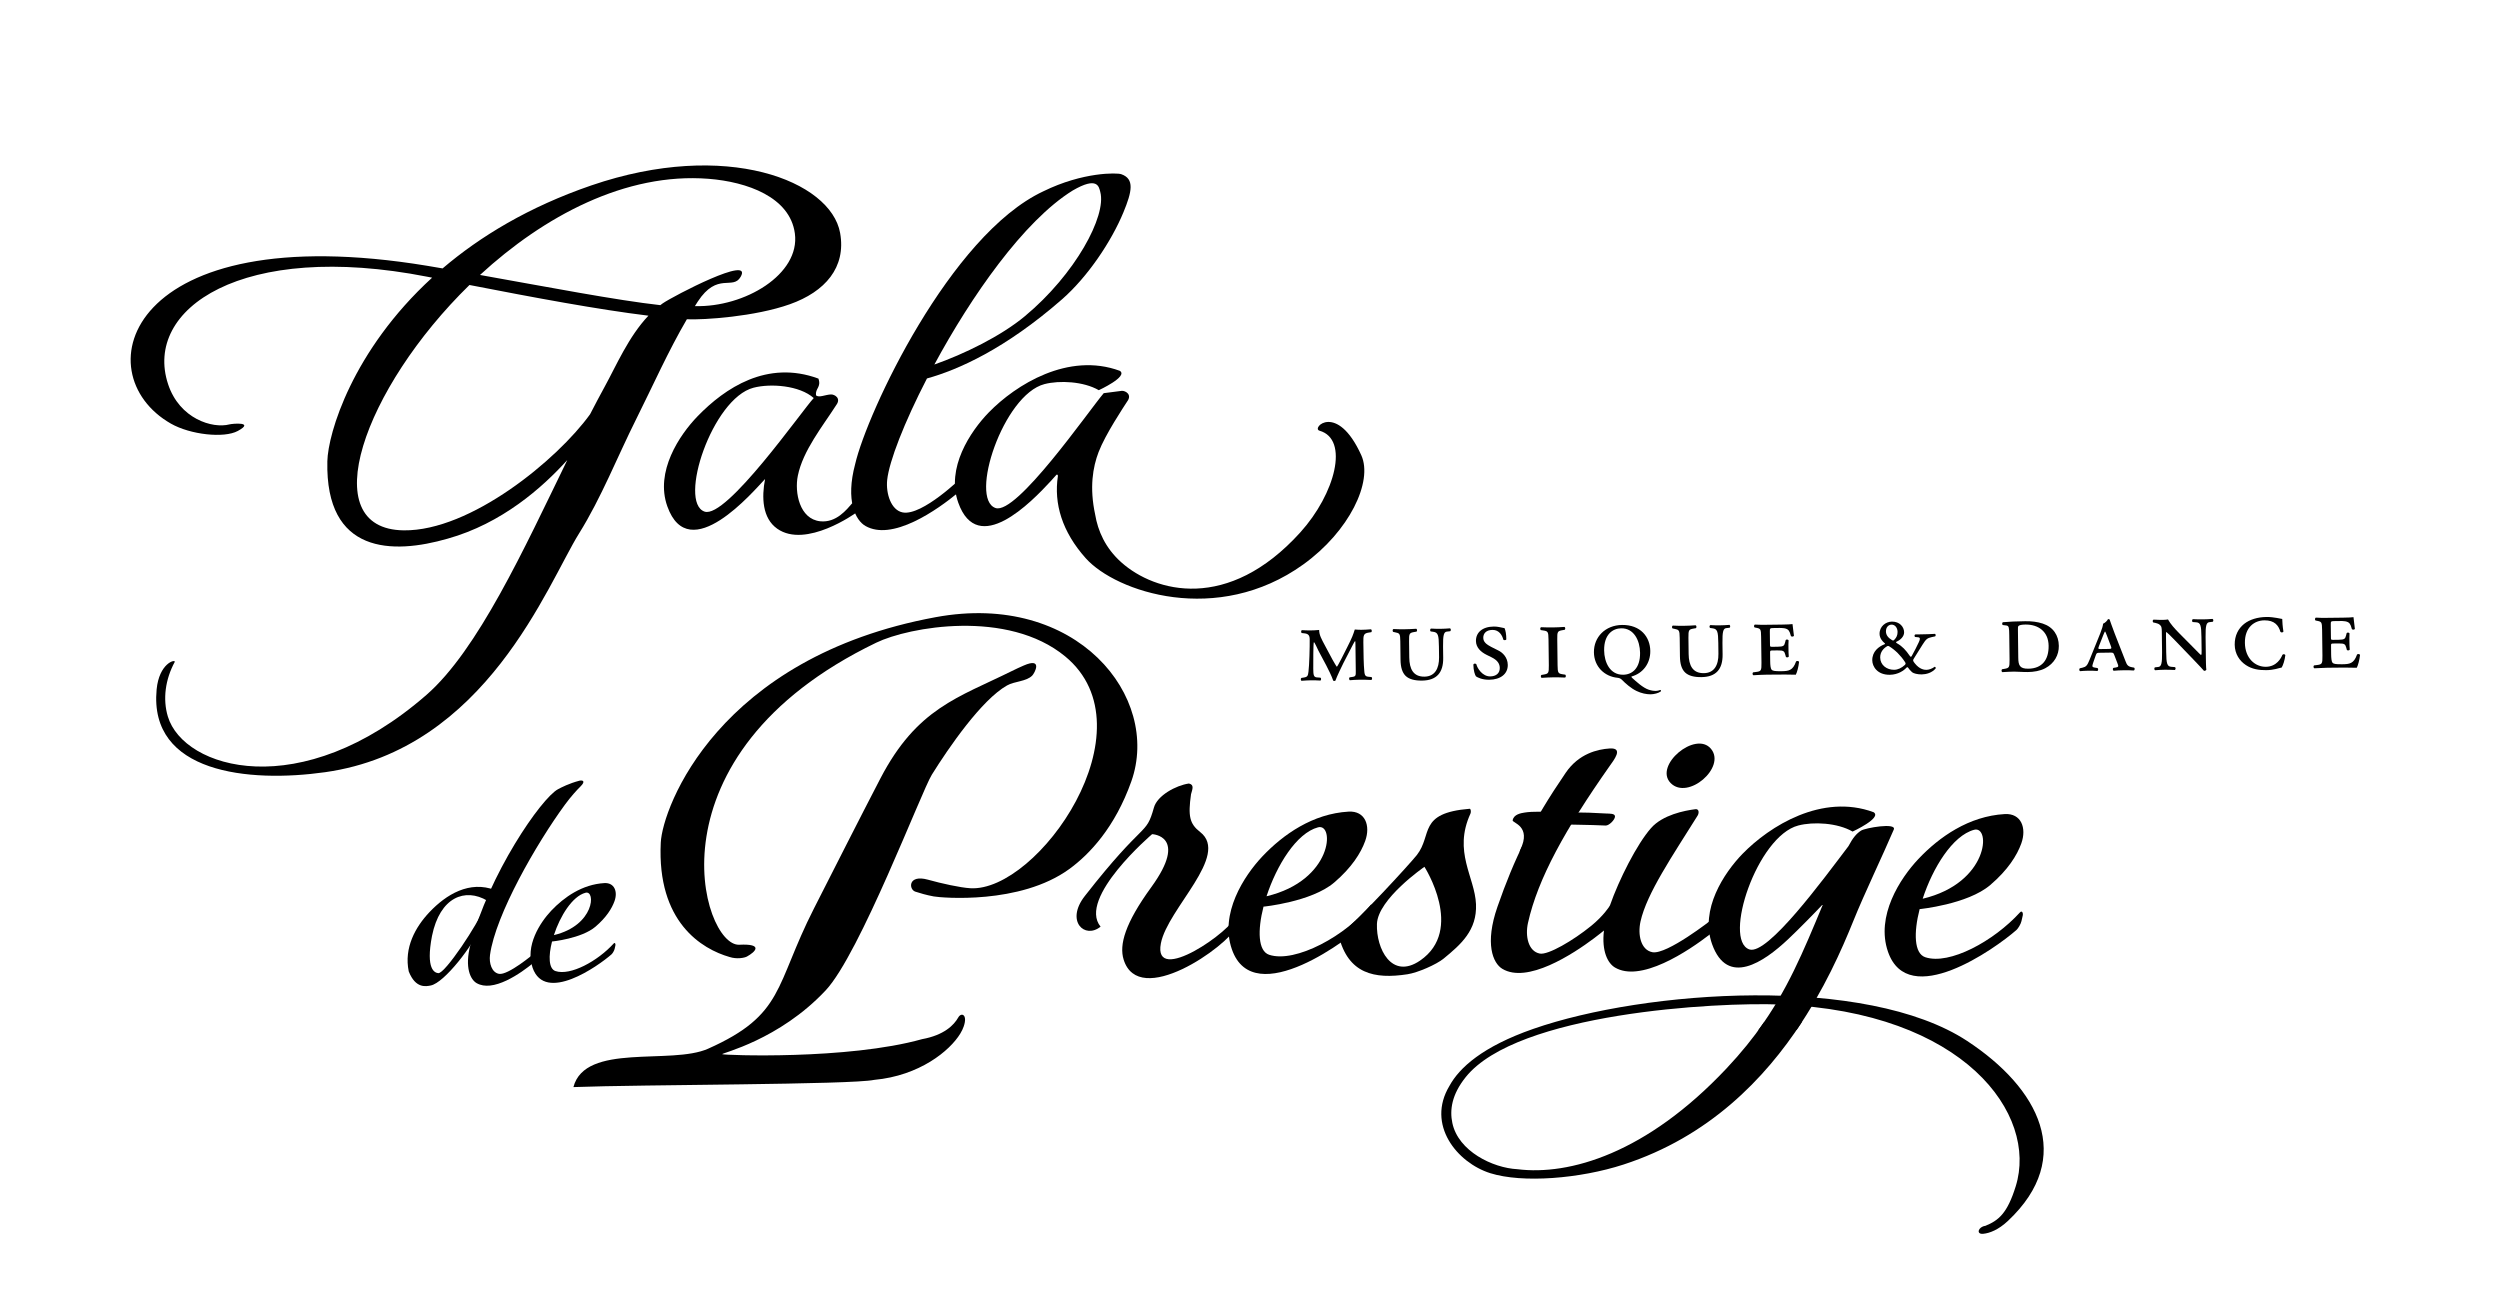 <?xml version="1.0" encoding="UTF-8"?> <!-- Generator: Adobe Illustrator 17.0.0, SVG Export Plug-In . SVG Version: 6.00 Build 0) --> <svg xmlns="http://www.w3.org/2000/svg" xmlns:xlink="http://www.w3.org/1999/xlink" id="Layer_1" x="0px" y="0px" width="306px" height="161px" viewBox="0 0 306 161" xml:space="preserve"> <g> <g> <path d="M163.111,80.764c0.103,0.178,0.461,0.811,0.52,0.85c0.051-0.027,0.3-0.482,0.561-0.991l0.689-1.361 c0.659-1.303,0.73-1.544,0.945-2.211c0.309,0.028,0.59,0.037,0.817,0.036c0.341-0.005,0.749-0.025,1.155-0.06 c0.126,0.043,0.143,0.279,0.048,0.352l-0.311,0.049c-0.647,0.089-0.669,0.359-0.661,1.189c0.019,1.493,0.033,2.689,0.116,3.533 c0.031,0.312,0.034,0.649,0.474,0.683l0.405,0.039c0.099,0.057,0.101,0.293-0.008,0.356c-0.506-0.025-1.061-0.034-1.411-0.03 c-0.407,0.005-0.845,0.026-1.236,0.062c-0.098-0.072-0.115-0.296-0.02-0.354l0.31-0.046c0.451-0.062,0.449-0.176,0.443-0.738 l-0.041-3.252c0-0.17-0.005-0.38-0.047-0.405c-0.044-0.002-0.4,0.707-0.591,1.075l-0.841,1.631 c-0.11,0.215-0.825,1.686-0.972,2.139c-0.072,0.053-0.183,0.056-0.269,0.002c-0.162-0.505-0.609-1.399-0.85-1.863l-0.94-1.763 c-0.158-0.307-0.467-1.052-0.577-1.09c-0.056,0.07-0.058,1.015-0.069,1.405c-0.005,0.566-0.013,1.157-0.006,1.847 c0.01,0.716,0.029,1.027,0.422,1.064l0.465,0.036c0.099,0.057,0.09,0.294-0.01,0.355c-0.367-0.024-0.772-0.036-1.154-0.032 c-0.308,0.005-0.728,0.025-1.167,0.06c-0.099-0.057-0.116-0.282-0.006-0.353l0.295-0.047c0.465-0.074,0.503-0.217,0.568-0.711 c0.102-0.759,0.163-3.028,0.15-3.986c-0.006-0.452-0.163-0.66-0.642-0.712l-0.339-0.039c-0.085-0.069-0.102-0.291,0.024-0.352 c0.381,0.025,0.704,0.035,1.086,0.031c0.278-0.004,0.578-0.008,1.028-0.055c0.007,0.619,0.263,1.069,0.756,1.99L163.111,80.764z"></path> <path d="M171.398,78.504c-0.011-0.969-0.081-0.998-0.675-1.117l-0.195-0.041c-0.099-0.069-0.089-0.308,0.021-0.353 c0.479,0.025,0.916,0.034,1.368,0.028c0.449-0.007,0.888-0.024,1.434-0.061c0.113,0.039,0.135,0.279,0.033,0.351l-0.267,0.045 c-0.602,0.107-0.659,0.167-0.646,1.137l0.025,1.983c0.016,1.408,0.491,2.362,1.858,2.346c1.267-0.018,1.803-0.981,1.788-2.377 l-0.017-1.308c-0.016-1.408-0.106-1.732-0.711-1.808l-0.297-0.04c-0.1-0.081-0.088-0.278,0.024-0.352 c0.453,0.025,0.775,0.035,1.182,0.03c0.41-0.006,0.721-0.023,1.169-0.059c0.115,0.074,0.116,0.282,0.018,0.353l-0.421,0.049 c-0.365,0.045-0.474,0.427-0.458,1.82l0.017,1.394c0.023,1.804-0.795,2.758-2.585,2.782c-0.9,0.009-1.578-0.166-2.005-0.568 c-0.428-0.418-0.62-1.062-0.633-1.981L171.398,78.504z"></path> <path d="M181.928,80.136c-0.682-0.343-1.262-0.887-1.272-1.674c-0.014-1.027,0.765-1.757,2.188-1.773 c0.492-0.008,0.832,0.114,1.312,0.196c0.116,0.234,0.221,0.77,0.216,1.375c-0.039,0.113-0.295,0.13-0.366,0.032 c-0.121-0.492-0.493-1.203-1.325-1.192c-0.831,0.008-1.137,0.491-1.129,0.97c0.004,0.508,0.393,0.81,0.958,1.103l0.876,0.441 c0.512,0.242,1.154,0.829,1.165,1.771c0.013,1.101-0.88,1.8-2.273,1.817c-0.858,0.01-1.425-0.28-1.624-0.418 c-0.131-0.196-0.304-0.698-0.315-1.444c0.053-0.142,0.268-0.158,0.367-0.035c0.118,0.506,0.752,1.497,1.694,1.486 c0.716-0.01,1.178-0.379,1.171-1.028c-0.006-0.449-0.195-0.91-1.006-1.312L181.928,80.136z"></path> <path d="M189.538,78.281c-0.013-0.97-0.068-1.027-0.675-1.117l-0.267-0.041c-0.102-0.07-0.089-0.308,0.023-0.352 c0.546,0.023,0.986,0.03,1.434,0.026c0.452-0.006,0.888-0.024,1.438-0.062c0.114,0.043,0.128,0.281,0.031,0.35l-0.266,0.048 c-0.604,0.105-0.662,0.166-0.647,1.133l0.038,3.156c0.013,0.97,0.071,1.026,0.678,1.118l0.265,0.038 c0.098,0.071,0.091,0.309-0.022,0.356c-0.537-0.022-1.002-0.034-1.439-0.028c-0.449,0.007-0.887,0.027-1.433,0.064 c-0.113-0.046-0.132-0.284-0.032-0.354l0.266-0.048c0.604-0.105,0.657-0.162,0.647-1.133L189.538,78.281z"></path> <path d="M201.996,79.676c0.019,1.546-0.926,2.758-2.302,3.128c-0.025,0.042,0.015,0.111,0.076,0.165 c0.465,0.417,1.32,1.223,2.044,1.455c0.382,0.121,0.647,0.146,0.802,0.145c0.284-0.004,0.493-0.076,0.605-0.12 c0.085,0.03,0.116,0.124,0.06,0.182c-0.279,0.215-0.827,0.346-1.249,0.353c-0.519,0.004-1.13-0.125-1.708-0.403 c-0.667-0.313-1.366-0.926-1.793-1.367c-0.157-0.158-0.314-0.224-0.525-0.251c-1.619-0.148-2.888-1.372-2.909-3.115 c-0.024-1.873,1.394-3.327,3.438-3.354C200.8,76.466,201.974,77.956,201.996,79.676z M196.346,79.607 c0.018,1.448,0.7,3.002,2.331,2.98c1.073-0.011,2.092-0.754,2.068-2.684c-0.018-1.508-0.757-3.019-2.305-2.998 C197.424,76.915,196.323,77.621,196.346,79.607z"></path> <path d="M205.596,78.082c-0.013-0.97-0.084-0.999-0.674-1.119l-0.199-0.04c-0.102-0.07-0.089-0.308,0.024-0.352 c0.479,0.025,0.913,0.032,1.365,0.027c0.452-0.005,0.889-0.026,1.436-0.063c0.114,0.043,0.131,0.28,0.036,0.352l-0.268,0.047 c-0.607,0.104-0.661,0.166-0.651,1.134l0.025,1.983c0.018,1.409,0.497,2.362,1.862,2.344c1.268-0.014,1.802-0.979,1.784-2.376 l-0.015-1.307c-0.018-1.409-0.104-1.731-0.711-1.808l-0.295-0.039c-0.102-0.083-0.09-0.279,0.021-0.353 c0.453,0.025,0.775,0.035,1.186,0.029c0.407-0.005,0.718-0.021,1.168-0.057c0.11,0.071,0.113,0.281,0.019,0.351l-0.423,0.048 c-0.365,0.045-0.473,0.43-0.456,1.824l0.017,1.394c0.024,1.802-0.795,2.758-2.586,2.778c-0.898,0.013-1.577-0.162-2.005-0.568 c-0.427-0.415-0.62-1.062-0.631-1.977L205.596,78.082z"></path> <path d="M215.561,77.958c-0.011-0.969-0.066-1.012-0.602-1.119l-0.196-0.039c-0.099-0.057-0.091-0.291,0.023-0.352 c0.406,0.024,0.846,0.031,1.312,0.026l1.995-0.025c0.62-0.009,1.183-0.03,1.31-0.061c0.016,0.168,0.092,0.83,0.175,1.437 c-0.06,0.112-0.282,0.13-0.368,0.031c-0.091-0.363-0.174-0.544-0.263-0.67c-0.228-0.336-0.862-0.327-1.2-0.323l-0.616,0.008 c-0.494,0.007-0.509,0.021-0.504,0.454l0.019,1.564c0.004,0.252,0.006,0.282,0.268,0.28l0.665-0.009 c0.747-0.008,0.814-0.123,0.921-0.547l0.069-0.269c0.068-0.097,0.278-0.087,0.353,0.027c-0.024,0.406-0.021,0.66-0.014,0.984 c0.003,0.352,0.005,0.603,0.038,1.014c-0.072,0.113-0.283,0.13-0.351,0.033l-0.076-0.27c-0.116-0.419-0.189-0.532-0.935-0.521 l-0.664,0.007c-0.266,0.004-0.264,0.044-0.261,0.324l0.013,1.017c0.004,0.421,0.04,0.86,0.17,1.012 c0.126,0.141,0.381,0.194,1.181,0.184c0.903-0.011,1.424-0.062,1.816-1.192c0.102-0.099,0.326-0.075,0.367,0.051 c-0.061,0.591-0.246,1.298-0.4,1.57c-0.89-0.019-1.636-0.026-2.397-0.015l-1.237,0.013c-0.452,0.006-0.887,0.027-1.563,0.068 c-0.113-0.046-0.13-0.282-0.032-0.354l0.38-0.05c0.605-0.075,0.657-0.162,0.647-1.133L215.561,77.958z"></path> <path d="M233.064,77.388c0.007,0.521-0.452,0.939-0.901,1.142c-0.123,0.054-0.122,0.125,0.048,0.221 c0.637,0.359,1.064,0.83,1.526,1.501c0.114,0.168,0.169,0.184,0.255,0.054c0.286-0.512,0.687-1.287,0.877-1.715 c0.18-0.382,0.176-0.562-0.092-0.589l-0.367-0.036c-0.096-0.058-0.099-0.253,0.01-0.31l0.494-0.007 c0.733-0.008,1.505-0.032,1.93-0.064c0.098,0.039,0.112,0.25,0.017,0.308l-0.409,0.087c-0.561,0.122-0.702,0.248-1.128,0.917 c-0.303,0.457-0.648,1.064-1.064,1.702c-0.152,0.229-0.125,0.3,0.12,0.605c0.588,0.74,1.167,0.787,1.418,0.786 c0.294-0.006,0.689-0.135,1.009-0.379c0.099,0.024,0.157,0.125,0.115,0.21c-0.458,0.541-1.157,0.719-1.706,0.728 c-0.511,0.005-0.988-0.117-1.175-0.268c-0.211-0.183-0.412-0.435-0.472-0.531c-0.044-0.085-0.127-0.126-0.237-0.009 c-0.278,0.31-0.993,0.841-2.016,0.854c-1.523,0.02-2.14-1.002-2.151-1.762c-0.016-1.096,0.796-1.702,1.507-1.976 c0.076-0.03,0.075-0.087-0.001-0.14c-0.236-0.182-0.608-0.598-0.614-1.121c-0.012-0.928,0.755-1.5,1.515-1.511 C232.515,76.073,233.057,76.731,233.064,77.388z M230.974,79.104c-0.402,0.23-0.849,0.687-0.839,1.379 c0.012,0.927,0.808,1.51,1.705,1.5c0.466-0.005,0.914-0.223,1.317-0.593c0.14-0.144,0.098-0.229-0.004-0.383 c-0.489-0.755-1.184-1.45-1.907-1.892C231.13,79.048,231.073,79.049,230.974,79.104z M230.839,77.291 c0.006,0.452,0.281,0.788,0.748,1.061c0.144,0.083,0.183,0.056,0.292-0.06c0.238-0.242,0.389-0.54,0.384-0.946 c-0.006-0.482-0.293-0.898-0.742-0.891C231.212,76.459,230.831,76.713,230.839,77.291z"></path> <path d="M245.933,77.751c-0.011-0.915-0.031-1.153-0.356-1.191l-0.422-0.053c-0.125-0.039-0.115-0.308,0.01-0.349 c0.786-0.067,1.575-0.107,2.717-0.121c0.787-0.01,1.479,0.07,2.145,0.287c1.285,0.419,1.959,1.44,1.974,2.731 c0.014,1.113-0.551,2.15-1.668,2.741c-0.63,0.332-1.415,0.456-2.12,0.462c-0.634,0.009-1.269-0.055-1.693-0.051 c-0.449,0.007-0.884,0.028-1.436,0.063c-0.112-0.042-0.128-0.281-0.032-0.354l0.267-0.045c0.604-0.105,0.66-0.163,0.651-1.135 L245.933,77.751z M247.036,80.514c0.013,0.898,0.159,1.349,1.227,1.335c1.693-0.02,2.509-1.088,2.488-2.805 c-0.02-1.731-1.246-2.62-2.838-2.599c-0.464,0.006-0.729,0.066-0.841,0.167c-0.084,0.054-0.082,0.239-0.077,0.548L247.036,80.514z "></path> <path d="M256.984,79.9c-0.326,0.003-0.365,0.018-0.475,0.343l-0.313,0.901c-0.151,0.455-0.107,0.508,0.163,0.562l0.378,0.065 c0.116,0.071,0.102,0.324-0.034,0.356c-0.357-0.026-0.721-0.037-1.113-0.031c-0.397,0.003-0.734,0.037-0.989,0.055 c-0.123-0.056-0.127-0.281-0.03-0.353l0.322-0.073c0.437-0.104,0.588-0.259,0.86-0.941l1.315-3.253 c0.23-0.583,0.325-0.923,0.351-1.188c0.249-0.104,0.515-0.373,0.586-0.542c0.11-0.045,0.192-0.017,0.224,0.063 c0.057,0.142,0.291,0.87,0.627,1.725l1.311,3.352c0.173,0.463,0.302,0.643,0.808,0.734l0.228,0.041 c0.126,0.069,0.1,0.322-0.039,0.354c-0.367-0.024-0.688-0.037-1.17-0.03c-0.505,0.005-0.916,0.026-1.269,0.062 c-0.14-0.046-0.156-0.297-0.029-0.355l0.283-0.047c0.362-0.058,0.35-0.141,0.174-0.578l-0.35-0.909 c-0.117-0.324-0.159-0.337-0.482-0.333L256.984,79.9z M258.09,79.431c0.366-0.006,0.408-0.034,0.248-0.44l-0.449-1.189 c-0.118-0.322-0.177-0.435-0.219-0.505l-0.027,0c-0.044,0.057-0.096,0.185-0.22,0.483l-0.493,1.26 c-0.15,0.381-0.123,0.408,0.188,0.404L258.09,79.431z"></path> <path d="M269.456,77.981c-0.017-1.406-0.108-1.775-0.628-1.809l-0.451-0.036c-0.099-0.084-0.088-0.278,0.024-0.352 c0.522,0.024,0.848,0.032,1.252,0.026c0.413-0.005,0.718-0.021,1.168-0.057c0.116,0.071,0.119,0.28,0.019,0.351l-0.419,0.05 c-0.368,0.044-0.474,0.427-0.457,1.82l0.031,2.367c0.003,0.281,0.015,1.423,0.059,1.633c-0.041,0.083-0.167,0.159-0.293,0.128 c-0.158-0.194-0.442-0.487-1.328-1.42l-2.169-2.252c-0.539-0.561-0.91-0.921-1.096-1.074c-0.057,0.001-0.053,0.157-0.05,0.593 l0.024,1.861c0.017,1.406,0.106,1.771,0.629,1.807l0.45,0.038c0.114,0.082,0.086,0.28-0.021,0.353 c-0.522-0.024-0.847-0.035-1.256-0.031c-0.407,0.005-0.675,0.025-1.167,0.06c-0.113-0.058-0.116-0.282-0.018-0.353l0.421-0.049 c0.365-0.045,0.474-0.427,0.456-1.818l-0.031-2.525c-0.007-0.461-0.024-0.659-0.31-0.867c-0.111-0.083-0.38-0.164-0.519-0.192 l-0.211-0.039c-0.102-0.082-0.105-0.292,0.024-0.352c0.534,0.035,0.911,0.031,1.21,0.028c0.198-0.002,0.392-0.018,0.562-0.051 c0.289,0.533,0.82,1.132,1.399,1.714l1.341,1.352c0.314,0.303,1.145,1.182,1.297,1.293c0.085-0.029,0.083-0.227,0.079-0.565 L269.456,77.981z"></path> <path d="M279.346,75.761c0.002,0.296,0.051,0.984,0.146,1.548c-0.058,0.114-0.267,0.143-0.368,0.031 c-0.221-0.77-0.706-1.428-1.972-1.41c-1.211,0.014-2.399,0.847-2.376,2.761c0.025,1.885,1.249,2.94,2.573,2.924 c1.325-0.015,1.861-1.08,2.009-1.446c0.067-0.127,0.292-0.132,0.368,0.01c-0.066,0.621-0.284,1.269-0.449,1.527 c-0.405,0.074-0.923,0.308-1.895,0.32c-0.889,0.012-1.763-0.133-2.484-0.62c-0.771-0.509-1.355-1.361-1.371-2.489 c-0.012-1.142,0.454-1.988,1.149-2.549c0.684-0.542,1.651-0.836,2.737-0.85C278.329,75.506,279.232,75.763,279.346,75.761z"></path> <path d="M284.226,77.109c-0.013-0.97-0.066-1.011-0.603-1.119l-0.201-0.041c-0.099-0.057-0.088-0.29,0.027-0.353 c0.407,0.028,0.847,0.035,1.308,0.028l2-0.023c0.616-0.008,1.182-0.029,1.31-0.061c0.016,0.168,0.094,0.831,0.169,1.437 c-0.053,0.11-0.276,0.13-0.365,0.03c-0.09-0.365-0.175-0.544-0.263-0.67c-0.23-0.337-0.858-0.329-1.198-0.323l-0.625,0.007 c-0.49,0.006-0.506,0.019-0.498,0.454l0.019,1.564c0.004,0.252,0.003,0.281,0.272,0.278l0.661-0.008 c0.745-0.009,0.815-0.123,0.924-0.546l0.067-0.27c0.069-0.1,0.28-0.086,0.351,0.026c-0.022,0.407-0.018,0.661-0.014,0.984 c0.005,0.354,0.007,0.604,0.04,1.015c-0.07,0.114-0.281,0.128-0.351,0.033l-0.073-0.271c-0.119-0.417-0.193-0.531-0.937-0.522 l-0.661,0.008c-0.27,0.005-0.27,0.043-0.264,0.326l0.01,1.016c0.007,0.423,0.042,0.861,0.169,1.014 c0.127,0.138,0.38,0.191,1.184,0.182c0.901-0.012,1.42-0.061,1.819-1.191c0.096-0.099,0.323-0.076,0.367,0.051 c-0.063,0.59-0.252,1.298-0.4,1.57c-0.892-0.02-1.636-0.025-2.399-0.016l-1.237,0.014c-0.453,0.008-0.888,0.03-1.565,0.066 c-0.11-0.045-0.13-0.282-0.03-0.353l0.376-0.048c0.609-0.077,0.663-0.162,0.651-1.135L284.226,77.109z"></path> </g> <path fill-rule="evenodd" clip-rule="evenodd" d="M100.396,63.805c-2.543-0.269-3.155-3.54-2.744-5.566 c0.627-3.099,3.05-6.074,4.694-8.645c0.657-0.867-0.212-1.331-0.633-1.314c-0.71,0.025-1.494,0.447-1.836,0.1 c-0.107-0.855,0.671-0.97,0.298-2.039c-6.294-2.326-11.444,1.17-14.771,4.589c-2.253,2.32-5.24,6.801-3.725,11.043 c2.671,7.502,10.585-1.898,11.966-3.342c-0.435,2.241-0.342,4.794,1.486,6.082c3.515,2.482,9.641-1.941,9.641-1.941l-0.413-1.229 C103.619,62.391,102.362,64.007,100.396,63.805z M86.238,62.62c-3.267-1.134,0.944-13.851,5.991-15.163 c2.1-0.548,5.646-0.281,7.372,1.264C98.191,50.218,88.899,63.544,86.238,62.62z"></path> <path d="M137.235,21.318c-0.509-0.175-4.655-0.294-9.54,2.103c-11.415,5.351-21.57,27.101-23.021,33.376 c-1.2,4.481,0.031,6.892,1.272,7.59c0.793,0.447,1.707,0.569,2.667,0.465c4.239-0.452,9.423-5.209,9.423-5.209l-0.278-1.245 c0,0-4.86,4.765-7.256,4.325c-1.441-0.264-2.082-2.325-1.912-3.965c0.235-2.279,2.092-7.054,4.87-12.434 c3.787-1.051,9.55-3.589,16.517-9.675c3.177-2.776,6.072-7.133,7.525-10.648C138.563,23.437,138.891,21.888,137.235,21.318z M134.676,23.502c0.781,2.935-3.057,10.06-9.228,15.197c-2.947,2.459-7.497,4.658-11.082,5.919 c4.49-8.315,10.931-17.583,16.935-21.302C134.341,21.553,134.504,22.847,134.676,23.502z"></path> <path d="M96.681,37.239c4.309-1.532,6.907-4.504,6.148-8.729c-1.137-6.345-13.919-11.484-30.459-5.812 c-7.662,2.631-13.608,6.247-18.197,10.156c-0.636-0.105-1.265-0.213-1.883-0.32C15.52,26.473,10.147,45.704,20.92,51.852 c2.384,1.356,6.498,1.812,8.184,0.899c2.137-1.159-0.661-0.899-1.009-0.808c-2.083,0.55-6.122-0.677-7.52-4.916 c-3.053-9.225,9.081-17.59,31.714-13.157c0.203,0.039,0.403,0.076,0.602,0.117c-9.774,8.945-12.747,19.069-12.824,22.476 c-0.256,11.369,7.982,11.418,14.727,9.469c6.641-1.859,11.608-6.259,14.646-9.629c-5.314,10.914-10.946,23.263-17.255,28.763 c-15.386,13.408-29.708,9.047-31.64,2.637c-0.64-2.121-0.32-4.542,0.85-6.698c0.034-0.342-1.921,0.207-2.224,3.38 c-0.968,10.241,11.254,11.457,20.633,10.131c19.745-2.794,27.221-23.051,31.076-29.228c2.72-4.359,4.673-9.362,7.004-14.017 c2.056-4.114,3.914-8.31,6.187-12.191C86.193,39.172,92.422,38.755,96.681,37.239z M74.038,47.285 c-0.599,1.092-1.204,2.239-1.814,3.421c-4.007,5.564-14.629,14.301-22.797,14.209c-11.054-0.13-4.902-17.394,8.035-30.032 c7.979,1.552,15.7,2.997,21.907,3.757C76.947,41.18,75.419,44.776,74.038,47.285z M85.057,37.468 c0.118-0.181,0.224-0.368,0.344-0.545c2.413-3.684,4.298-1.365,5.253-3.036c1.582-2.768-8.199,2.327-9.536,3.244 c-0.101,0.07-0.198,0.148-0.294,0.22c-5.302-0.586-13.854-2.23-22.072-3.695c7.817-7.195,17.832-12.568,27.974-11.77 c4.718,0.371,9.965,2.234,10.565,6.681C97.97,33.576,91.135,37.642,85.057,37.468z"></path> <path fill-rule="evenodd" clip-rule="evenodd" d="M243.614,108.32c2.145-1.828,3.267-3.619,3.793-5.081 c0.681-1.9-0.013-3.712-2.026-3.597c-4.386,0.251-8.016,2.794-10.567,5.496c-2.252,2.383-5.238,6.993-3.723,11.359 c2.48,7.153,13.071-0.334,15.717-2.662c0.213-0.186,0.541-0.73,0.621-1.095c0.051-0.218,0.106-0.461,0.158-0.693 c0.06-0.294-0.09-0.645-0.344-0.368c-3.212,3.525-8.636,6.468-11.589,5.486c-1.365-0.452-1.436-2.986-0.691-5.889 C234.902,111.285,240.833,110.703,243.614,108.32z M241.635,101.565c2.072-0.552,1.817,6.512-6.299,8.44l0,0 C236.564,106.239,238.986,102.274,241.635,101.565z"></path> <path fill-rule="evenodd" clip-rule="evenodd" d="M58.759,116.373c0,0,1.087-3.372,1.001-3.464c-0.038,0.096-0.5-1.854-0.535-1.758 c-0.692,1.911-4.772,8.061-5.581,7.963c-0.427-0.049-1.56-0.428-0.767-4.558c0.97-4.767,4.057-5.922,6.773-4.309 c-0.007,0.107,1.446,1.408,1.431,1.508l-0.621-1.934l0.28-0.679c0,0,0.026-0.22,0.046-0.479c-0.061,0.094-0.118,0.187-0.182,0.283 c-3.136-1.205-5.988,0.535-8.046,2.709c-1.713,1.814-3.127,4.349-2.529,7.242c0.83,2.127,2.115,1.835,2.68,1.729 c1.687-0.314,5.3-5.044,6.093-7.176L58.759,116.373z"></path> <path fill-rule="evenodd" clip-rule="evenodd" d="M209.427,91.658c1.88,2.272-2.837,6.332-4.939,4.187 C202.389,93.702,207.546,89.382,209.427,91.658z"></path> <path fill-rule="evenodd" clip-rule="evenodd" d="M172.282,119.248c1.254-0.193,3.531-1.188,4.419-1.916 c2.119-1.739,4.095-3.459,3.962-6.661c-0.14-3.33-2.829-6.411-0.674-11.096c0.093-0.198,0.032-0.592-0.095-0.582 c-6.386,0.515-4.526,3.191-6.475,5.667c-0.861,1.086-7.048,7.852-9.56,9.879C165.003,119.198,168.221,119.876,172.282,119.248z M168.537,113.098c0.103-3.067,5.815-7,5.815-7s4.954,7.727-0.539,11.48C170.326,119.958,168.436,116.101,168.537,113.098z"></path> <path fill-rule="evenodd" clip-rule="evenodd" d="M72.886,113.427c1.318-1.125,2.008-2.226,2.329-3.127 c0.422-1.167-0.009-2.28-1.245-2.209c-2.693,0.153-4.926,1.718-6.497,3.376c-1.382,1.467-3.216,4.297-2.285,6.981 c1.527,4.399,8.033-0.205,9.659-1.633c0.13-0.116,0.334-0.452,0.384-0.673c0.033-0.137,0.062-0.287,0.094-0.427 c0.038-0.182-0.056-0.4-0.211-0.23c-1.972,2.168-5.307,3.978-7.123,3.374c-0.838-0.277-0.881-1.835-0.422-3.619 C67.53,115.246,71.176,114.888,72.886,113.427z M71.667,109.272c1.274-0.342,1.119,4.002-3.87,5.185l0,0 C68.55,112.145,70.041,109.706,71.667,109.272z"></path> <path fill-rule="evenodd" clip-rule="evenodd" d="M163.307,108.021c2.143-1.832,3.268-3.622,3.793-5.087 c0.681-1.9-0.013-3.706-2.028-3.592c-4.382,0.249-8.016,2.794-10.567,5.493c-2.251,2.389-5.238,6.993-3.723,11.359 c2.679,7.726,14.809-1.616,16.191-3.104c0,0,0.831-2.052,0.912-2.452c-3.057,3.884-9.357,7.285-12.54,6.227 c-1.365-0.452-1.436-2.986-0.692-5.893C154.594,110.985,160.525,110.397,163.307,108.021z M161.327,101.265 c2.074-0.557,1.818,6.509-6.3,8.436l-0.003,0.001C156.255,105.936,158.679,101.971,161.327,101.265z"></path> <path d="M209.541,112.544c0,0-5.518,4.343-7.289,4.006c-1.415-0.27-1.816-2.133-1.453-3.764c0.768-3.443,3.902-8.012,6.987-12.954 c0.18-0.284,0.22-0.849-0.279-0.785c-1.335,0.168-3.986,0.692-5.411,2.3c-1.74,1.965-3.952,6.365-5.035,9.471 c-0.042,0.118-0.808,1.292-2.294,2.503c-2.214,1.805-5.279,3.589-6.289,3.397c-1.416-0.267-1.817-2.131-1.451-3.763 c1.203-5.41,4.569-11.474,9.982-19.175c0.496-0.711,1.785-2.28,0.015-2.167c-1.483,0.095-3.779,0.629-5.376,2.967 c-4.173,6.104-6.307,10.515-8.358,16.408c-1.568,4.5-0.571,6.903,0.604,7.601c0.753,0.45,1.654,0.569,2.625,0.467 c4.015-0.423,9.194-4.655,9.806-5.162c-0.299,2.55,0.473,4.008,1.344,4.527c0.754,0.447,1.657,0.567,2.624,0.463 c4.277-0.449,9.868-5.214,9.868-5.214L209.541,112.544z"></path> <path fill-rule="evenodd" clip-rule="evenodd" d="M126.338,82.699c-0.743,0.735-2.144,0.671-3.083,1.204 c-3.1,1.75-7.116,7.577-9.199,10.921c-1.256,2.019-8.814,21.935-12.979,26.382c-5.708,6.106-12.815,7.7-12.682,7.826 c0.131,0.131,15.369,0.713,24.465-1.839c2.709-0.494,3.906-1.725,4.432-2.657c0.369-0.659,1.179-0.367,0.664,1.108 c-0.091,0.265-0.226,0.554-0.413,0.862c-1.287,2.121-5.005,5.162-10.531,5.67c-2.83,0.603-28.481,0.566-36.826,0.884 c1.437-5.467,11.94-2.678,16.475-4.693c9.381-4.177,8.135-7.672,12.971-17.177c2.259-4.444,5.67-11.18,8.121-15.894 c4.491-8.639,9.556-9.916,16.086-13.155c0.48-0.237,0.964-0.465,1.457-0.678C127.692,80.413,126.648,82.391,126.338,82.699z"></path> <path fill-rule="evenodd" clip-rule="evenodd" d="M114.53,75.541c-26.606,4.906-33.439,23.264-33.652,27.596 c-0.478,9.735,5.035,13.029,8.421,14c0.9,0.291,1.828,0.107,2.13-0.059c1.04-0.573,2.056-1.589-0.946-1.442 c-4.549,0.218-11.748-23.217,16.771-36.973c4.005-1.935,16.084-4.122,23.125,1.682c10.746,8.864-3.347,28.876-11.617,28.374 c-1.251-0.076-3.506-0.577-5.19-1.047c-2.449-0.676-2.362,1.202-1.534,1.467c0.57,0.185,1.35,0.419,2.256,0.585 c0.917,0.168,10.56,1.03,16.585-3.353c2.5-1.818,5.611-5.134,7.597-10.734C142.133,85.311,131.824,72.354,114.53,75.541z"></path> <path fill-rule="evenodd" clip-rule="evenodd" d="M151.334,111.996c-0.377,1.845-10.269,8.758-9.241,3.465 c0.829-4.257,8.467-10.763,4.815-13.613c-1.315-1.018-1.502-1.966-1.127-4.636c0.166-0.606,0.424-1.16-0.257-1.31 c-1.585,0.227-3.87,1.47-4.28,2.932c-1.017,3.63-1.028,1.323-8.465,10.844c-2.399,3.072-0.006,5.316,1.932,3.745 c-2.868-3.499,6.308-11.321,6.308-11.321s4.5,0.164-0.108,6.498c-3.208,4.411-3.939,7.046-3.378,8.852 c1.868,6.015,12.604-1.504,13.963-4.16c0.041,0.033,1.365,1.749,1.403,1.784C152.809,114.577,151.337,112.226,151.334,111.996z"></path> <path d="M57.571,115.677c-0.72,2.763,0.02,4.239,0.781,4.666c0.49,0.277,1.051,0.351,1.638,0.289 c2.608-0.279,5.793-3.203,5.793-3.203l-0.444-0.69c0,0-3.157,2.667-4.267,2.459c-0.883-0.164-1.23-1.31-1.095-2.31 c0.664-4.918,5.727-13.701,9.179-18.407c0.737-0.997,1.401-1.73,1.914-2.236c0.652-0.649,0.228-0.782-0.151-0.687 c-1.263,0.332-2.214,0.824-2.624,1.045C66.247,97.701,59.837,107.006,57.571,115.677z"></path> <path fill-rule="evenodd" clip-rule="evenodd" d="M196.611,99.574c-1.69-0.089-2.502-0.143-4.256-0.107 c-0.569,0.009-1.27-0.019-2.02-0.052c-1.33-0.058-2.707-0.118-3.716,0.041c-0.434,0.07-1.348,0.21-1.471,0.957 c-0.049,0.317,2.347,0.692,0.936,3.6c-0.344,0.709,0.64,0.979,1.99-1.286c0.182-0.301,0.428-0.51,0.402-0.831 c-0.017-0.243-0.12-0.441-0.28-0.612l0.11,0l-0.005-0.452c0.624,0.002,1.301,0.03,1.972,0.059c0.772,0.03,4.602,0.065,6.259,0.156 c0.404,0.02,1.121-0.685,1.143-1.091C197.697,99.548,197.018,99.596,196.611,99.574z"></path> <path fill-rule="evenodd" clip-rule="evenodd" d="M240.784,127.416c-12.374-8.136-39.401-6.262-53.108-1.482 c-6.217,2.168-9.048,4.752-10.266,6.981c-2.856,4.755,0.939,9.399,4.995,10.682c3.94,1.242,10.973,0.68,16.308-1.055 c10.455-3.394,17.294-10.481,21.835-17.437l-4.657,0.056c-1.272,1.845-2.757,3.694-4.573,5.624 c-9.794,10.405-19.227,13.117-25.583,12.327c-3.028-0.157-7.243-2.202-7.968-5.658c-0.337-1.59-0.081-3.473,1.636-5.615 c6.293-7.854,30.676-9.198,38.499-8.885c22.562,0.908,31.565,13.448,28.822,22.25c-1.03,3.318-2.103,4.185-3.723,4.842 c-0.871,0.109-1.168,1.068-0.246,0.971c0.78-0.079,1.841-0.476,3.019-1.579C254.066,141.643,249.542,133.175,240.784,127.416z"></path> <path fill-rule="evenodd" clip-rule="evenodd" d="M227.793,101.666c-0.559,0.364-0.985,0.857-1.55,1.914 c-3.039,4-9.906,13.394-12.124,12.628c-3.268-1.138,0.943-13.857,5.993-15.168c1.837-0.481,4.784-0.334,6.646,0.743 c0,0,3.643-1.675,2.572-2.368c-6.294-2.326-12.714,1.674-16.047,5.097c-2.25,2.321-5.239,6.799-3.726,11.046 c1.878,5.261,6.334,2.204,9.303-0.59c1.263-1.186,3.34-3.303,4.286-4.315c-2.469,5.943-4.419,10.647-7.95,15.473l4.709-0.059 c3.344-4.893,5.519-9.803,6.973-13.413c1.267-3.153,3.627-8.08,4.921-11.117C232.178,100.653,228.283,101.342,227.793,101.666z"></path> <path fill-rule="evenodd" clip-rule="evenodd" d="M166.621,55.717c-2.975-6.555-6.178-3.299-5.113-2.999 c3.666,1.042,1.931,7.71-2.35,12.446c-8.84,9.781-17.791,7.334-21.896,3.676c-1.99-1.769-2.883-3.884-3.212-5.851 c-0.715-3.315-0.289-5.81,0.421-7.664c0.824-2.156,3.081-5.536,3.489-6.171c0.658-0.869-0.212-1.331-0.632-1.317 c-0.003,0.001-0.006,0-0.012,0.001l-2.218,0.286c-1.88,2.214-10.679,14.946-13.245,14.057c-3.267-1.134,0.947-13.853,5.99-15.166 c1.84-0.48,4.786-0.333,6.651,0.745c0,0,3.639-1.674,2.576-2.369c-6.297-2.324-12.72,1.68-16.05,5.098 c-2.254,2.323-5.242,6.8-3.727,11.042c2.389,6.698,8.952-0.075,11.313-2.634c0.122-0.132,0.411-0.458,0.693-0.77 c0.09-0.099,0.206,0.005,0.187,0.151c-0.507,3.359,0.508,6.805,3.413,10.053c3.702,4.137,16.113,8.313,26.621,0.761 C165.149,65.047,168.082,58.941,166.621,55.717z M129.56,57.845c0.05-0.051,0.092-0.098,0.137-0.143 C129.64,57.789,129.594,57.843,129.56,57.845z"></path> </g> </svg> 